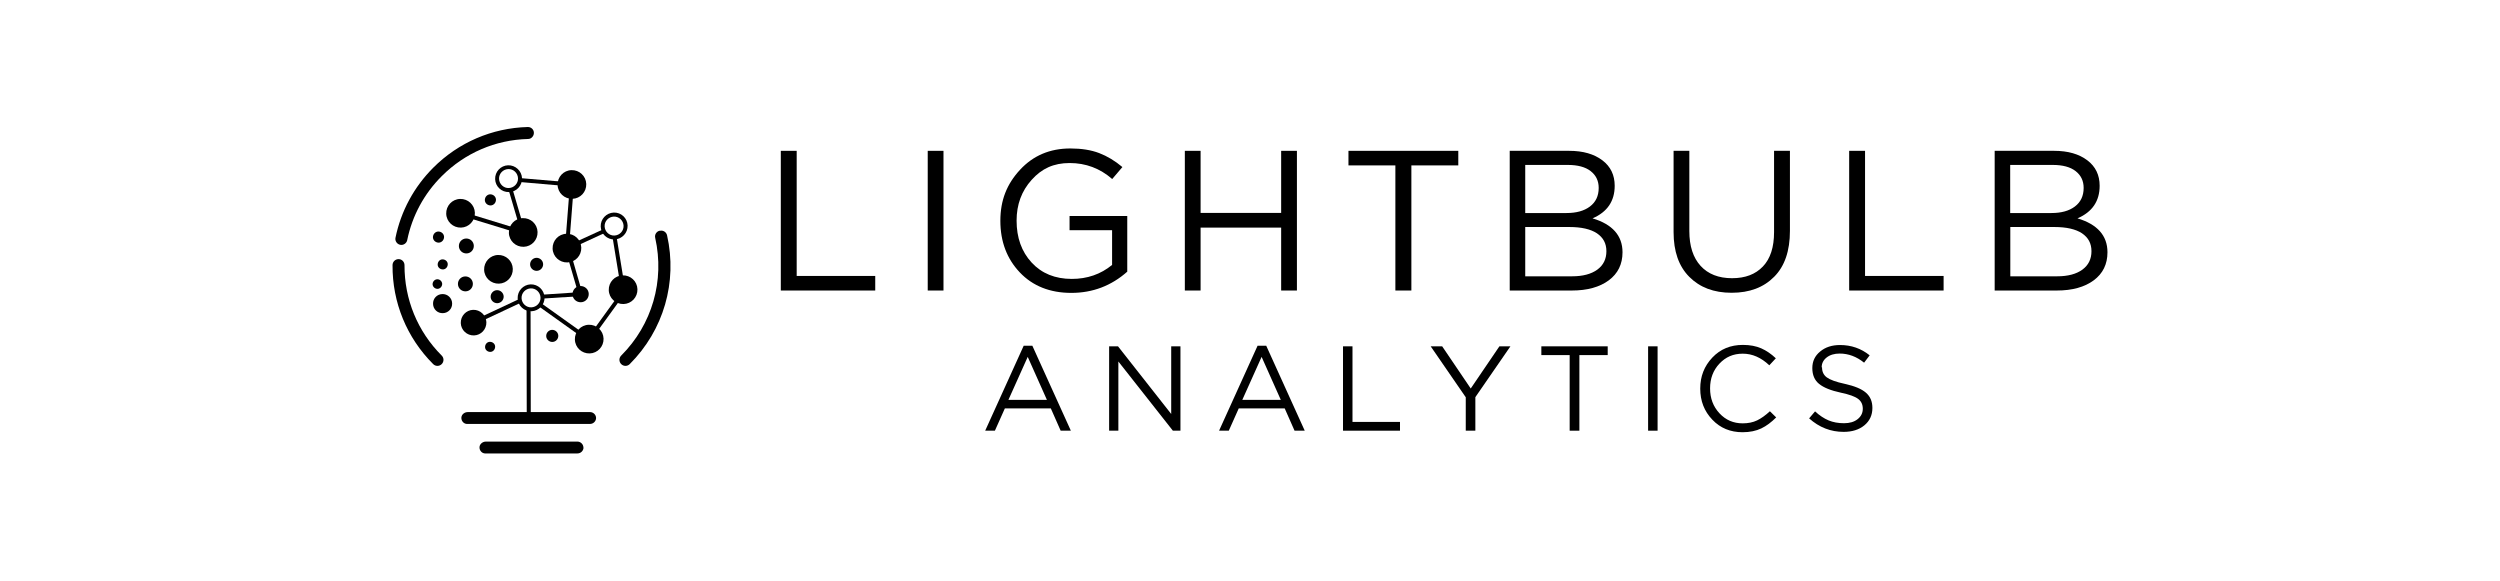 <svg xmlns="http://www.w3.org/2000/svg" id="lighbulb_analytics" data-name="lighbulb analytics" viewBox="0 0 211 49"><g><polygon points="65.9 24.52 65.9 12.73 67.24 12.73 67.24 23.29 73.87 23.29 73.87 24.52 65.9 24.52"></polygon><rect x="78.3" y="12.73" width="1.33" height="11.79"></rect><path d="M95.15,22.92c-1.35,1.2-2.93,1.8-4.73,1.8s-3.26-.58-4.35-1.73-1.64-2.6-1.64-4.35.55-3.11,1.66-4.31c1.11-1.2,2.52-1.8,4.25-1.8.94,0,1.75.13,2.43.39.68.26,1.33.65,1.96,1.18l-.86,1.01c-1.03-.9-2.23-1.35-3.59-1.35s-2.36.47-3.21,1.42c-.85.94-1.27,2.09-1.27,3.44,0,1.44.42,2.62,1.27,3.54.85.92,1.98,1.38,3.39,1.38,1.3,0,2.44-.39,3.4-1.18v-2.93h-3.59v-1.2h4.87v4.7h0Z"></path><polygon points="108.13 19.21 101.33 19.21 101.33 24.52 100 24.52 100 12.73 101.33 12.73 101.33 17.97 108.13 17.97 108.13 12.73 109.46 12.73 109.46 24.52 108.13 24.52 108.13 19.21"></polygon><polygon points="119.12 13.96 119.12 24.52 117.77 24.52 117.77 13.96 113.81 13.96 113.81 12.73 123.08 12.73 123.08 13.96 119.12 13.96"></polygon><path d="M132.44,12.73c1.17,0,2.1.27,2.8.8.7.53,1.04,1.25,1.04,2.15,0,1.29-.62,2.21-1.87,2.75,1.68.5,2.53,1.46,2.53,2.86,0,1.01-.39,1.8-1.16,2.37-.77.57-1.81.86-3.12.86h-5.24v-11.79h5.02ZM132.22,17.98c.82,0,1.48-.18,1.97-.55s.74-.89.74-1.57c0-.6-.23-1.07-.68-1.42-.45-.35-1.1-.52-1.93-.52h-3.59v4.06h3.49ZM132.69,23.32c.9,0,1.61-.19,2.12-.56.52-.38.77-.9.77-1.56s-.27-1.15-.8-1.51c-.53-.35-1.31-.53-2.33-.53h-3.72v4.16h3.96Z"></path><path d="M151.07,12.73v6.76c0,1.68-.44,2.98-1.33,3.87-.89.9-2.08,1.35-3.59,1.35s-2.68-.45-3.57-1.34c-.89-.89-1.33-2.15-1.33-3.78v-6.86h1.33v6.77c0,1.27.32,2.25.95,2.94.63.69,1.52,1.04,2.65,1.04s1.98-.33,2.61-.99c.63-.66.94-1.63.94-2.9v-6.86h1.33,0Z"></path><polygon points="156.07 24.52 156.07 12.73 157.41 12.73 157.41 23.29 164.04 23.29 164.04 24.52 156.07 24.52"></polygon><path d="M173.37,12.73c1.17,0,2.1.27,2.8.8.7.53,1.04,1.25,1.04,2.15,0,1.29-.62,2.21-1.87,2.75,1.68.5,2.53,1.46,2.53,2.86,0,1.01-.39,1.8-1.16,2.37-.77.57-1.81.86-3.12.86h-5.24v-11.79h5.02,0ZM173.15,17.98c.82,0,1.48-.18,1.97-.55s.74-.89.74-1.57c0-.6-.23-1.07-.68-1.42-.45-.35-1.1-.52-1.93-.52h-3.59v4.06h3.49ZM173.63,23.32c.9,0,1.61-.19,2.12-.56.52-.38.77-.9.77-1.56s-.27-1.15-.8-1.51c-.53-.35-1.31-.53-2.33-.53h-3.72v4.16h3.96Z"></path><path d="M87.13,29.18l3.25,7.17h-.86l-.83-1.88h-3.88l-.84,1.88h-.82l3.25-7.17h.75ZM88.36,33.75l-1.62-3.63-1.63,3.63h3.25Z"></path><polygon points="98.85 34.94 98.85 29.23 99.63 29.23 99.63 36.35 98.99 36.35 94.39 30.51 94.39 36.35 93.61 36.35 93.61 29.23 94.36 29.23 98.85 34.94"></polygon><path d="M106.87,29.18l3.25,7.17h-.86l-.83-1.88h-3.88l-.84,1.88h-.82l3.25-7.17h.75,0ZM108.1,33.75l-1.62-3.63-1.63,3.63h3.25,0Z"></path><polygon points="113.35 36.35 113.35 29.23 114.15 29.23 114.15 35.61 118.16 35.61 118.16 36.35 113.35 36.35"></polygon><polygon points="124.52 33.52 124.52 36.35 123.71 36.35 123.71 33.53 120.75 29.23 121.72 29.23 124.13 32.79 126.55 29.23 127.48 29.23 124.52 33.52"></polygon><polygon points="133.3 29.97 133.3 36.35 132.48 36.35 132.48 29.97 130.09 29.97 130.09 29.23 135.69 29.23 135.69 29.97 133.3 29.97"></polygon><rect x="139.1" y="29.23" width=".8" height="7.12"></rect><path d="M149.92,35.22c-.41.41-.83.73-1.27.94s-.97.32-1.58.32c-1.02,0-1.88-.35-2.55-1.06-.68-.71-1.02-1.58-1.02-2.62s.34-1.9,1.02-2.62c.68-.72,1.54-1.07,2.58-1.07.6,0,1.12.1,1.55.29.43.19.84.47,1.23.84l-.55.59c-.69-.65-1.43-.98-2.24-.98s-1.44.28-1.97.84c-.53.56-.79,1.26-.79,2.09s.26,1.53.79,2.1c.53.57,1.18.85,1.96.85.46,0,.87-.08,1.22-.25.35-.17.71-.43,1.08-.77l.53.52h0Z"></path><path d="M153.78,31.01c0,.36.13.64.4.84.27.2.78.39,1.53.55.81.18,1.4.42,1.77.74.37.32.55.74.55,1.29,0,.61-.23,1.1-.68,1.47-.45.37-1.04.55-1.75.55-1.09,0-2.06-.38-2.91-1.14l.5-.59c.38.35.76.6,1.14.76s.82.24,1.3.24.86-.11,1.15-.34c.29-.23.44-.52.44-.88s-.13-.63-.39-.83c-.26-.2-.75-.38-1.47-.53-.84-.18-1.45-.43-1.83-.74-.38-.31-.57-.75-.57-1.33s.22-1.04.66-1.4c.44-.37,1-.55,1.68-.55.94,0,1.78.29,2.5.87l-.47.62c-.63-.51-1.32-.77-2.06-.77-.45,0-.82.11-1.1.33-.28.22-.42.5-.42.83"></path></g><g><path d="M37.28,30.01c-2.04-2.04-3.15-4.75-3.14-7.63,0-.28-.22-.51-.5-.51-.28,0-.51.22-.51.51-.02,3.15,1.2,6.12,3.43,8.35.2.2.52.2.72,0s.2-.52,0-.72"></path><path d="M34.37,20.26c.42-2.05,1.43-3.92,2.92-5.4,1.95-1.95,4.53-3.06,7.28-3.13.14,0,.26-.06.34-.15.1-.1.15-.23.15-.37,0-.28-.24-.5-.52-.49-3.01.08-5.84,1.3-7.97,3.43-1.63,1.63-2.73,3.67-3.19,5.91-.06.27.12.54.39.6.27.06.54-.12.6-.39"></path><path d="M55.68,19.47c-.27.06-.45.33-.38.61.81,3.61-.26,7.32-2.87,9.93-.2.2-.2.52,0,.72.2.2.52.2.72,0,2.86-2.86,4.04-6.92,3.15-10.87-.06-.27-.33-.45-.61-.38"></path><path d="M50.31,35.29c0-.28-.23-.51-.51-.51h-10.32c-.27,0-.52.19-.54.46-.01.16.05.3.15.4.08.08.18.13.3.14h0s10.41,0,10.41,0c.28,0,.51-.23.51-.51"></path><path d="M49.24,37.78c0-.28-.23-.51-.51-.51h-7.72c-.27,0-.52.2-.54.46-.01.16.05.3.15.4.08.08.18.13.3.14h0s7.82,0,7.82,0c.28,0,.51-.23.51-.51"></path><path d="M42.96,16.21c-.63.02-1.15-.47-1.17-1.09-.02-.63.47-1.15,1.09-1.17s1.15.47,1.18,1.09c.02.63-.47,1.15-1.09,1.18M42.89,14.27c-.44.02-.79.39-.77.83s.39.79.83.77c.44-.02.79-.39.77-.83-.02-.44-.39-.79-.83-.77"></path><path d="M49.48,15.53c.02.67-.5,1.23-1.17,1.25s-1.23-.5-1.25-1.17.5-1.23,1.17-1.25,1.23.5,1.25,1.17"></path><path d="M45.37,19.58c.02.67-.5,1.23-1.17,1.25-.67.02-1.23-.5-1.25-1.17s.5-1.23,1.17-1.25c.67-.02,1.23.5,1.25,1.17"></path><path d="M40.08,17.96c.02.67-.5,1.23-1.17,1.25-.67.02-1.23-.5-1.25-1.17s.5-1.23,1.17-1.25,1.23.5,1.25,1.17"></path><path d="M43.28,22.69c.02.67-.5,1.23-1.17,1.25s-1.23-.5-1.25-1.17c-.02-.67.5-1.23,1.17-1.25.67-.02,1.23.5,1.25,1.17"></path><path d="M49.06,20.9c.02.67-.5,1.23-1.17,1.25s-1.23-.5-1.25-1.17c-.02-.67.5-1.23,1.17-1.25s1.23.5,1.25,1.17"></path><path d="M50.94,28.58c.02.67-.5,1.23-1.17,1.25s-1.23-.5-1.25-1.17c-.02-.67.5-1.23,1.17-1.25s1.23.5,1.25,1.17"></path><path d="M38.16,25.6c.02.45-.33.82-.78.83-.45.02-.82-.33-.83-.78-.02-.45.33-.82.78-.83.44-.02.82.33.83.78"></path><path d="M39.91,23.94c.01.35-.26.64-.61.65-.35.01-.64-.26-.65-.61-.01-.35.26-.64.61-.65.35-.01.64.26.65.61"></path><path d="M39.99,20.74c.01.35-.26.64-.61.65-.35.01-.64-.26-.65-.61-.01-.35.26-.64.61-.65.35-.01.64.26.65.61"></path><path d="M41.86,16.85c0,.26-.19.48-.45.49-.26,0-.48-.19-.49-.45,0-.26.19-.48.45-.49.26,0,.48.19.49.45"></path><path d="M37.48,19.99c0,.26-.19.48-.45.49-.26,0-.48-.19-.49-.45,0-.26.19-.48.45-.49.26,0,.48.19.49.45"></path><path d="M37.32,23.96c0,.22-.17.41-.39.42-.22,0-.41-.17-.42-.39,0-.22.17-.41.39-.42s.41.17.42.39"></path><path d="M42.51,25.02c.01.3-.23.56-.53.57-.3.01-.56-.23-.57-.53-.01-.3.23-.56.53-.57.3-.01.56.23.57.53"></path><path d="M45.84,22.29c.01.3-.23.56-.53.57-.3.01-.56-.23-.57-.53-.01-.3.23-.56.53-.57s.56.23.57.53"></path><path d="M49.69,24.8c.01.38-.28.7-.66.71s-.7-.28-.71-.66.28-.7.66-.71c.38-.01.7.28.71.66"></path><path d="M47.12,28.33c.01.28-.21.52-.49.53s-.52-.21-.53-.49.21-.52.49-.53.52.21.53.49"></path><path d="M41.79,29.26c0,.24-.18.44-.41.44-.24,0-.44-.18-.44-.41,0-.24.18-.44.41-.44.24,0,.44.18.44.41"></path><path d="M37.79,22.3c0,.24-.18.44-.41.44-.24,0-.44-.18-.44-.41,0-.24.18-.44.41-.44.24,0,.44.18.44.41"></path><path d="M53.8,24.41c.02.67-.5,1.23-1.17,1.25s-1.23-.5-1.25-1.17c-.02-.67.5-1.23,1.17-1.25.67-.02,1.23.5,1.25,1.17"></path><polygon points="44.41 19.88 38.82 18.17 38.92 17.84 43.91 19.37 42.94 16.07 43.26 15.97 44.41 19.88"></polygon><polygon points="47.66 21.22 48.09 15.73 43.86 15.36 43.89 15.03 48.45 15.42 48.04 20.67 50.9 19.36 51.04 19.66 47.66 21.22"></polygon><rect x="52.06" y="20.01" width=".34" height="4.47" transform="translate(-2.9 8.71) rotate(-9.28)"></rect><polygon points="49.87 28.72 49.6 28.52 52.46 24.57 52.73 24.77 49.87 28.72"></polygon><polygon points="49.64 28.83 45.48 25.86 45.68 25.59 49.83 28.55 49.64 28.83"></polygon><polygon points="45.79 25.2 45.77 24.87 48.78 24.67 47.69 20.93 48.02 20.83 49.22 24.98 45.79 25.2"></polygon><rect x="39.77" y="26.14" width="4.32" height=".34" transform="translate(-7.2 20.28) rotate(-25.11)"></rect><rect x="44.45" y="26.08" width=".34" height="9.21" transform="translate(-.06 .09) rotate(-.11)"></rect><path d="M51.87,20.21c-.63.02-1.15-.47-1.17-1.09-.02-.63.47-1.15,1.1-1.18.63-.02,1.15.47,1.17,1.09.02.63-.47,1.15-1.1,1.18M51.8,18.28c-.44.02-.79.39-.77.83.02.44.39.79.83.77.44-.02.79-.39.77-.83-.02-.44-.39-.79-.83-.77"></path><path d="M44.86,26.27c-.63.02-1.15-.47-1.17-1.09-.02-.63.47-1.15,1.09-1.18.63-.02,1.15.47,1.18,1.09.02.63-.47,1.15-1.1,1.18M44.79,24.34c-.44.02-.79.39-.77.83.02.44.39.79.83.77.44-.02.79-.39.77-.83s-.39-.79-.83-.77"></path><path d="M41.05,27.19c.02.6-.45,1.1-1.04,1.12-.6.02-1.1-.45-1.12-1.04-.02-.6.45-1.1,1.04-1.12s1.1.45,1.12,1.04"></path></g></svg>